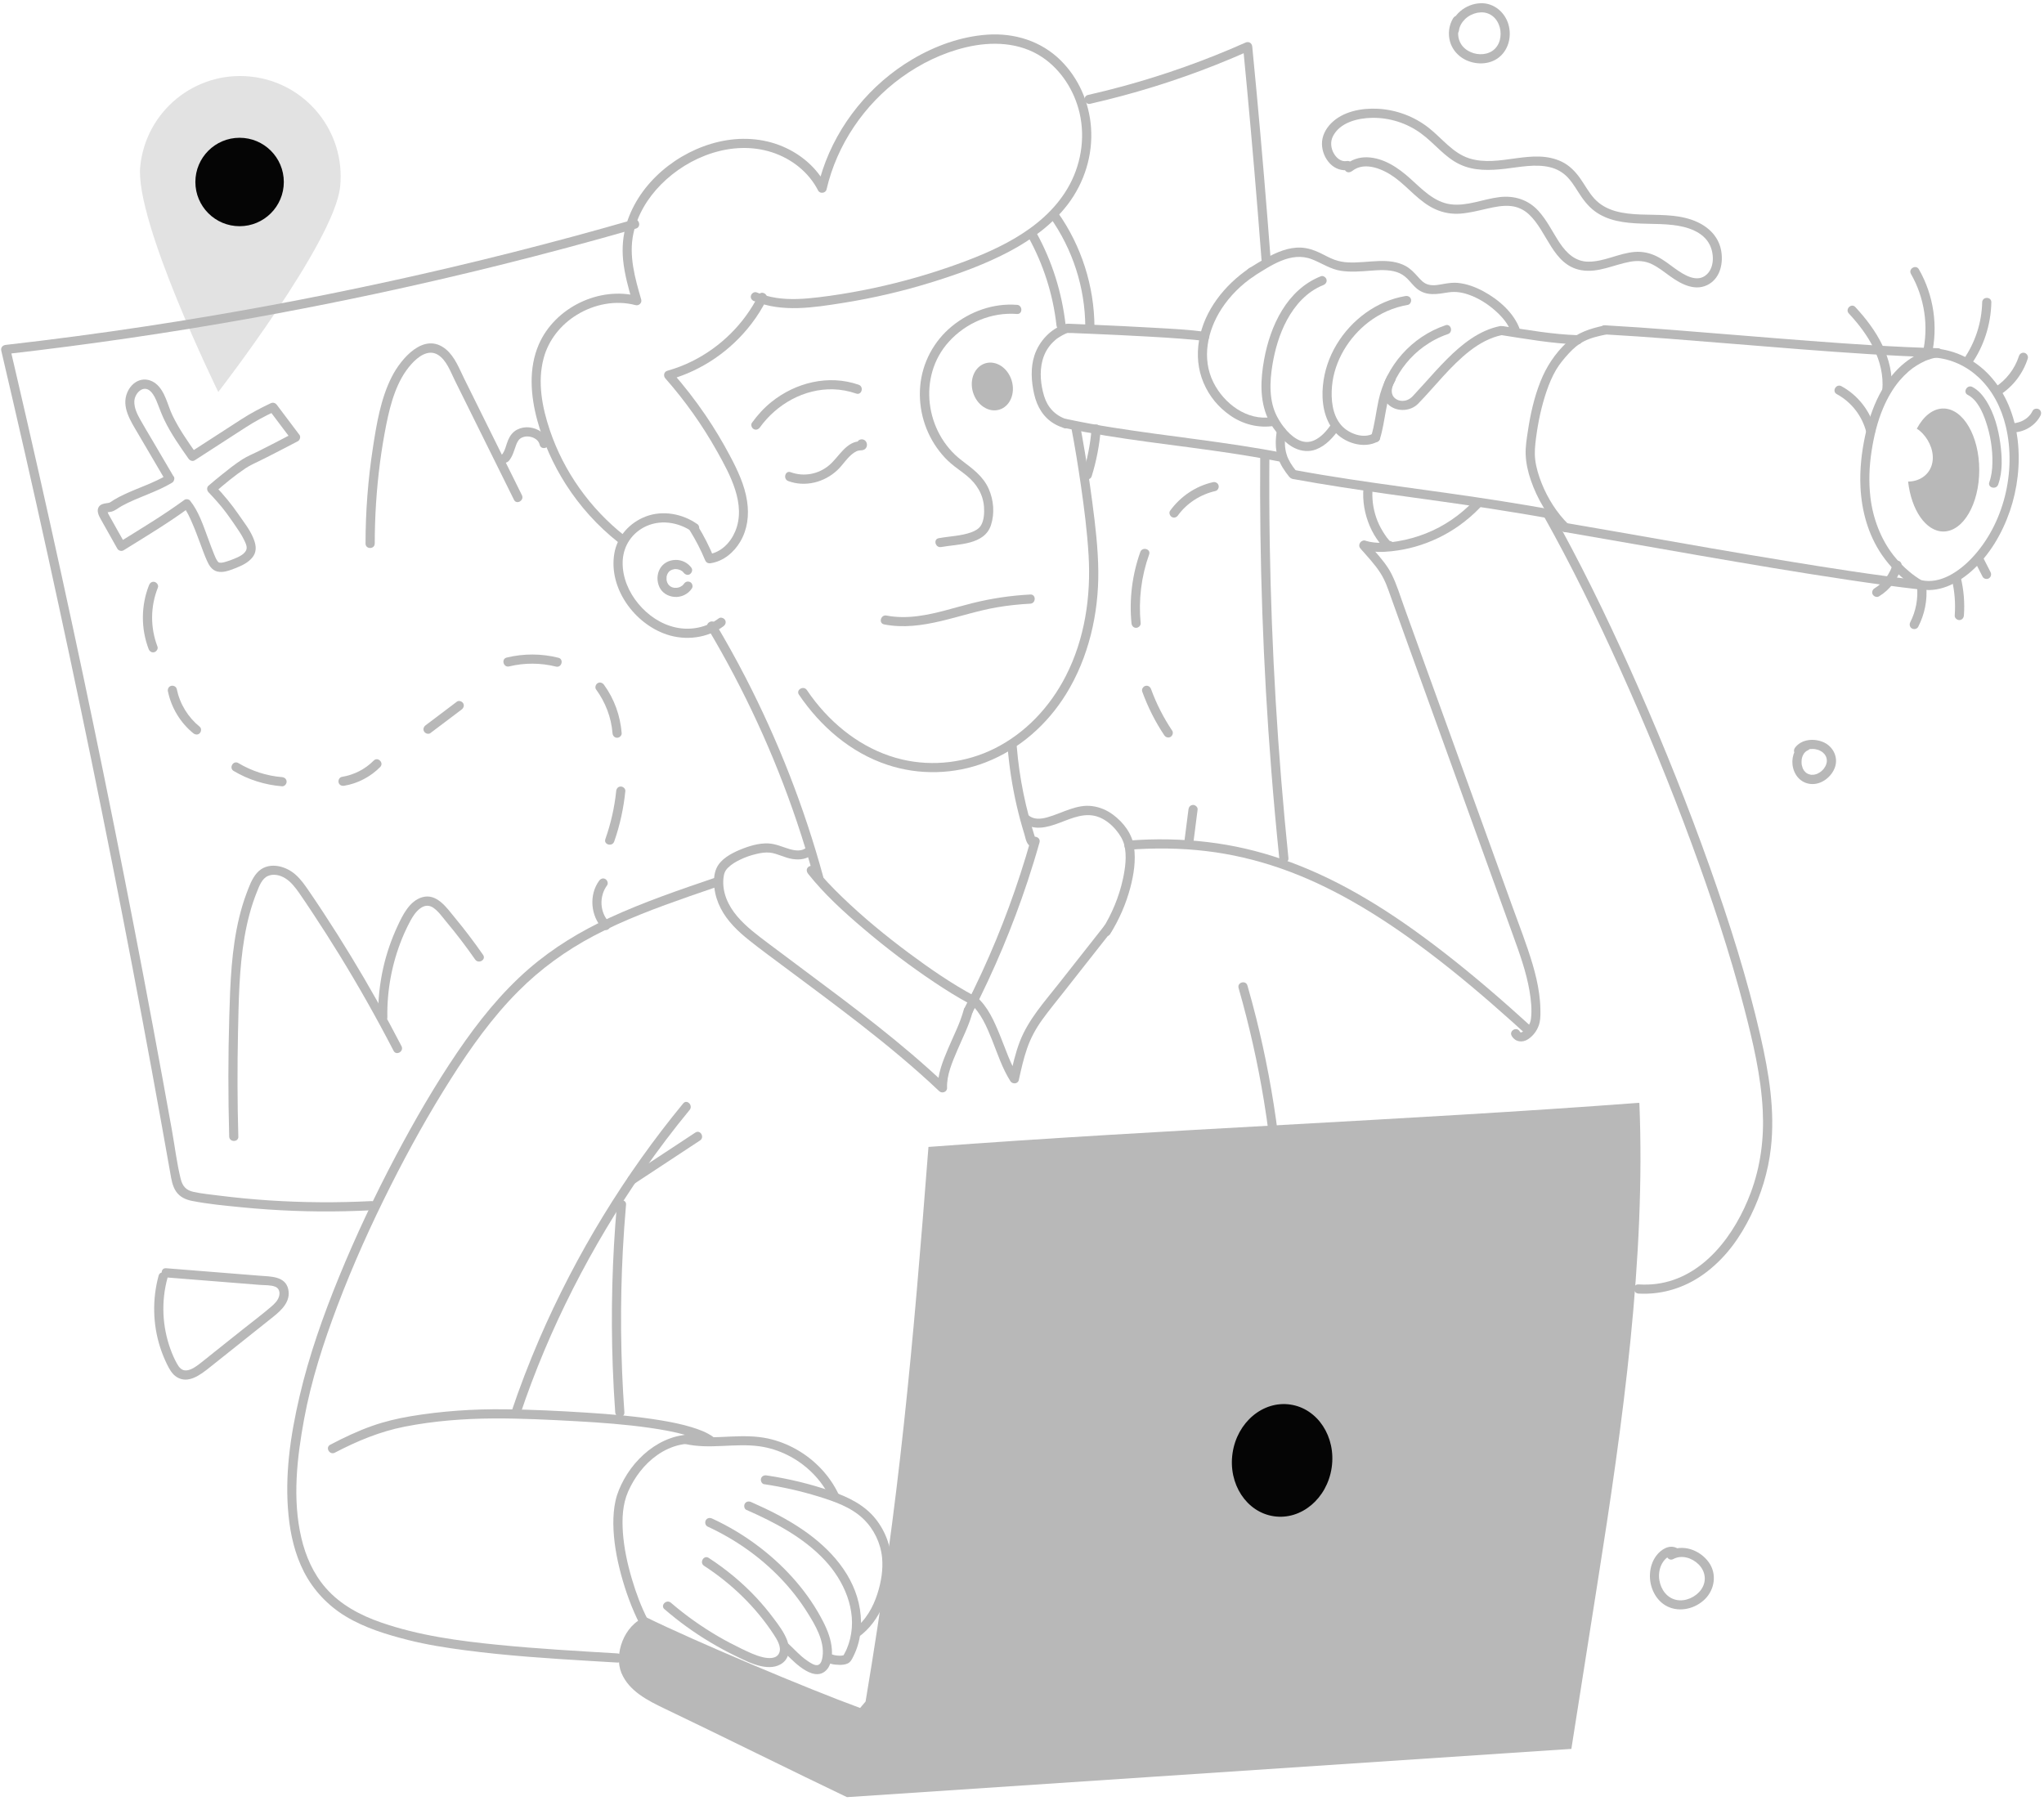 <svg width="446" height="393" viewBox="0 0 446 393" fill="none" xmlns="http://www.w3.org/2000/svg">
<g clip-path="url(#clip0_265_13322)">
<path d="M233.74 93.245C234.56 97.465 235.24 101.725 235.86 105.985C236.59 111.025 237.23 116.095 237.53 121.175C238.07 130.165 236.7 139.415 232.57 147.495C229.12 154.255 223.78 159.975 216.96 163.365C210.78 166.435 203.59 167.315 196.88 165.745C189.29 163.965 182.79 159.265 177.96 153.185C177.29 152.345 176.66 151.475 176.06 150.585C175.34 149.525 173.61 150.525 174.33 151.595C179.04 158.525 185.58 164.225 193.61 166.895C200.57 169.215 208.27 169.015 215.11 166.345C222.44 163.485 228.5 158.115 232.62 151.455C237.53 143.525 239.74 133.925 239.65 124.655C239.6 119.675 239.01 114.685 238.36 109.745C237.71 104.805 236.98 99.965 236.1 95.105C235.96 94.305 235.81 93.505 235.65 92.705C235.4 91.445 233.48 91.975 233.72 93.235L233.74 93.245Z" fill="#B8B8B8"/>
<path d="M224.9 183.305C222.1 193.195 218.55 202.865 214.25 212.195C213.04 214.815 211.78 217.405 210.46 219.975C209.87 221.115 211.6 222.135 212.19 220.985C216.93 211.755 220.96 202.165 224.22 192.325C225.15 189.515 226.02 186.685 226.82 183.835C227.17 182.595 225.24 182.065 224.89 183.305H224.9Z" fill="#B8B8B8"/>
<path d="M176.31 190.655C179.86 195.135 184.15 199.035 188.5 202.725C193.39 206.875 198.52 210.775 203.86 214.345C206.37 216.025 208.93 217.625 211.59 219.055C212.72 219.665 213.73 217.935 212.6 217.325C207.6 214.635 202.89 211.375 198.34 207.995C193.26 204.215 188.35 200.185 183.79 195.785C181.65 193.725 179.58 191.565 177.73 189.235C177.39 188.815 176.67 188.885 176.32 189.235C175.9 189.655 175.98 190.225 176.32 190.645L176.31 190.655Z" fill="#B8B8B8"/>
<path d="M222.94 179.295C225.39 181.425 228.45 180.595 231.2 179.555C233.95 178.515 236.9 177.145 239.88 178.355C241.3 178.935 242.52 179.945 243.5 181.105C244.35 182.115 245.03 183.245 245.32 184.405C245.91 186.755 245.53 189.455 245.02 191.825C244.17 195.715 242.62 199.435 240.51 202.805C239.83 203.895 241.55 204.905 242.24 203.815C244.2 200.675 245.71 197.225 246.65 193.645C247.39 190.825 247.86 187.795 247.45 184.875C247.04 181.955 245.17 179.515 242.91 177.815C241.55 176.795 239.97 176.115 238.28 175.905C236.59 175.695 235.06 176.055 233.53 176.565C231.84 177.125 230.21 177.895 228.49 178.365C227.08 178.755 225.54 178.905 224.36 177.875C223.39 177.035 221.97 178.445 222.95 179.285L222.94 179.295Z" fill="#B8B8B8"/>
<path d="M315.39 70.985C308.02 73.485 302.43 79.805 300.79 87.405C300.23 90.015 299.96 92.695 299.17 95.255C298.79 96.485 300.72 97.015 301.1 95.785C302.33 91.795 302.32 87.485 304.1 83.645C305.55 80.495 307.82 77.705 310.63 75.665C312.25 74.495 314.03 73.545 315.93 72.905C317.14 72.495 316.62 70.565 315.4 70.975L315.39 70.985Z" fill="#B8B8B8"/>
<path d="M299.62 94.615C297.45 95.815 294.29 94.595 292.74 92.885C290.68 90.595 290.38 87.135 290.65 84.205C291.16 78.745 294.29 73.625 298.6 70.305C301.11 68.375 304.05 67.065 307.18 66.535C307.71 66.445 308.01 65.785 307.88 65.305C307.72 64.745 307.18 64.515 306.65 64.605C300.4 65.665 294.89 69.775 291.65 75.175C290.01 77.895 288.97 80.955 288.66 84.125C288.32 87.575 288.86 91.345 291.13 94.085C293.25 96.645 297.6 98.035 300.62 96.355C301.75 95.735 300.74 94.005 299.61 94.625L299.62 94.615Z" fill="#B8B8B8"/>
<path d="M290.51 92.555C289.52 93.955 288.3 95.435 286.68 96.125C285.66 96.565 284.63 96.535 283.67 96.145C281.56 95.285 279.75 92.975 278.69 90.975C276.86 87.555 277.03 83.355 277.64 79.635C278.2 76.235 279.18 72.865 280.82 69.825C282.59 66.545 285.2 63.615 288.74 62.215C289.24 62.015 289.59 61.545 289.44 60.985C289.31 60.505 288.71 60.085 288.21 60.285C280.82 63.215 277.17 71.075 275.83 78.465C275.06 82.705 274.82 87.255 276.63 91.275C277.29 92.745 278.29 94.085 279.36 95.285C280.25 96.285 281.31 97.225 282.53 97.795C283.99 98.485 285.62 98.655 287.15 98.075C289.34 97.245 290.93 95.425 292.25 93.555C292.99 92.505 291.26 91.505 290.52 92.545L290.51 92.555Z" fill="#B8B8B8"/>
<path d="M277.49 91.015C272.1 91.885 267.08 88.075 264.77 83.455C262.15 78.225 263.47 72.115 266.54 67.385C268.38 64.555 270.84 62.125 273.64 60.245C274.7 59.535 273.7 57.795 272.63 58.515C267.24 62.145 262.73 67.765 261.63 74.305C261.1 77.455 261.37 80.615 262.63 83.565C263.89 86.515 265.85 88.845 268.35 90.605C271.17 92.595 274.6 93.485 278.01 92.935C278.54 92.845 278.84 92.185 278.71 91.705C278.55 91.135 278.02 90.925 277.48 91.005L277.49 91.015Z" fill="#B8B8B8"/>
<path d="M302.67 82.135C301.52 84.145 301.13 86.845 303.14 88.465C304.96 89.935 307.83 89.755 309.46 88.075C313.19 84.235 316.45 79.895 320.69 76.585C322.8 74.945 325.16 73.645 327.8 73.095C329.06 72.835 328.53 70.905 327.27 71.165C322.72 72.105 318.97 75.125 315.76 78.335C314.02 80.075 312.38 81.915 310.74 83.745C309.92 84.655 309.1 85.555 308.27 86.445C307.57 87.185 306.67 87.585 305.64 87.455C304.93 87.365 304.21 86.945 303.88 86.265C303.39 85.235 303.88 84.055 304.4 83.145C305.04 82.025 303.31 81.015 302.67 82.135Z" fill="#B8B8B8"/>
<path d="M273.46 60.335C277.24 58.015 281.64 54.785 286.27 56.585C288.41 57.415 290.28 58.745 292.59 59.095C294.71 59.415 296.84 59.235 298.97 59.075C300.89 58.935 302.92 58.775 304.78 59.375C305.66 59.665 306.43 60.165 307.08 60.815C307.81 61.545 308.42 62.395 309.23 63.045C311.27 64.665 313.64 64.185 316.01 63.805C317.7 63.535 319.29 63.845 320.88 64.455C322.86 65.215 324.72 66.415 326.3 67.825C327.73 69.105 329.09 70.645 329.73 72.485C330.15 73.695 332.09 73.175 331.66 71.955C330.37 68.265 327.02 65.375 323.67 63.565C321.94 62.635 320.08 61.935 318.12 61.735C317.15 61.635 316.22 61.765 315.26 61.915C314.13 62.105 312.91 62.405 311.77 62.135C310.63 61.865 309.97 61.045 309.25 60.245C308.53 59.445 307.76 58.645 306.79 58.095C304.98 57.075 302.86 56.895 300.83 56.965C298.63 57.035 296.43 57.365 294.22 57.265C293.17 57.215 292.15 57.035 291.16 56.675C290.03 56.265 288.99 55.635 287.91 55.135C286.62 54.535 285.31 54.105 283.88 54.035C282.54 53.975 281.17 54.225 279.91 54.655C277.23 55.555 274.84 57.145 272.44 58.615C271.34 59.285 272.35 61.015 273.45 60.345L273.46 60.335Z" fill="#B8B8B8"/>
<path d="M263.14 72.455C259.39 71.905 255.56 71.745 251.78 71.525C247.25 71.265 242.73 71.045 238.2 70.855C236.76 70.795 235.32 70.735 233.88 70.675C233.38 70.655 232.88 70.585 232.39 70.735C229.25 71.745 226.74 74.445 225.72 77.545C224.83 80.245 225.03 83.255 225.65 85.995C226.27 88.735 227.66 91.095 230.07 92.495C230.73 92.875 231.44 93.175 232.16 93.415C233.38 93.825 233.91 91.895 232.69 91.485C230.24 90.665 228.58 88.905 227.83 86.445C227.08 83.985 226.8 81.175 227.46 78.675C227.94 76.855 228.89 75.365 230.29 74.175C230.58 73.925 230.65 73.875 231.03 73.625C231.29 73.455 231.56 73.295 231.84 73.145C232.06 73.025 232.3 72.915 232.53 72.805C232.76 72.695 232.32 72.875 232.61 72.775C232.69 72.745 232.78 72.705 232.86 72.685C232.9 72.675 233.06 72.645 233.09 72.605C233.12 72.565 232.72 72.595 232.92 72.635C233.17 72.695 233.48 72.655 233.73 72.665C235.05 72.715 236.37 72.775 237.69 72.825C241.96 73.005 246.23 73.205 250.49 73.445C252.87 73.575 255.26 73.725 257.64 73.905C258.61 73.975 259.58 74.055 260.54 74.145C260.95 74.185 261.36 74.225 261.77 74.275C261.95 74.295 262.13 74.315 262.31 74.335C262.37 74.335 262.62 74.375 262.32 74.335C262.41 74.345 262.49 74.355 262.58 74.375C263.11 74.455 263.65 74.245 263.81 73.675C263.94 73.205 263.65 72.525 263.11 72.445L263.14 72.455Z" fill="#B8B8B8"/>
<path d="M232.27 93.385C244.19 95.936 256.34 97.046 268.37 98.865C272.1 99.425 275.82 100.056 279.52 100.776C280.78 101.016 281.32 99.096 280.05 98.846C267.73 96.445 255.23 95.275 242.84 93.305C239.48 92.775 236.13 92.165 232.8 91.456C231.54 91.186 231.01 93.115 232.27 93.385Z" fill="#B8B8B8"/>
<path d="M278.63 93.875C278.29 95.835 278.22 97.865 278.83 99.775C279.34 101.365 280.25 102.735 281.29 104.025C281.63 104.445 282.35 104.375 282.7 104.025C283.12 103.605 283.04 103.035 282.7 102.615C281.93 101.655 281.13 100.435 280.76 99.245C280.26 97.675 280.28 96.035 280.56 94.405C280.65 93.875 280.42 93.325 279.86 93.175C279.38 93.045 278.72 93.335 278.63 93.875Z" fill="#B8B8B8"/>
<path d="M282.1 104.525C289.16 105.815 296.25 106.875 303.35 107.875C310.67 108.905 318 109.885 325.3 111.005C329.75 111.695 334.2 112.425 338.63 113.235C339.89 113.465 340.43 111.535 339.16 111.305C331.51 109.915 323.83 108.735 316.13 107.645C308.98 106.635 301.81 105.685 294.67 104.605C290.64 103.995 286.63 103.335 282.62 102.595C281.36 102.365 280.82 104.295 282.09 104.525H282.1Z" fill="#B8B8B8"/>
<path d="M350.05 71.035C347 71.685 344.14 72.585 341.83 74.765C339.3 77.155 337.42 80.005 336.14 83.225C334.75 86.715 333.92 90.435 333.37 94.145C333.12 95.795 332.84 97.495 332.9 99.165C332.97 101.075 333.4 102.975 334.02 104.775C335.42 108.855 337.74 112.805 340.83 115.835C341.75 116.735 343.17 115.325 342.24 114.425C339.69 111.925 337.7 108.745 336.38 105.435C335.73 103.795 335.19 102.055 334.98 100.295C334.79 98.715 334.96 97.155 335.16 95.585C335.61 92.105 336.35 88.615 337.49 85.295C338.03 83.725 338.67 82.195 339.5 80.765C340.29 79.415 341.3 78.215 342.36 77.065C343.34 76.005 344.4 75.085 345.7 74.435C347.22 73.675 348.92 73.315 350.57 72.965C351.83 72.695 351.3 70.765 350.04 71.035H350.05Z" fill="#B8B8B8"/>
<path d="M341.44 116.105C351.25 117.775 361.04 119.535 370.85 121.225C381.61 123.085 392.38 124.915 403.18 126.525C408.4 127.305 413.63 128.035 418.88 128.635C419.42 128.695 419.88 128.135 419.88 127.635C419.88 127.045 419.42 126.695 418.88 126.635C409.09 125.525 399.34 123.975 389.62 122.385C378.87 120.625 368.14 118.745 357.41 116.855C352.27 115.955 347.12 115.045 341.98 114.175C341.45 114.085 340.9 114.315 340.75 114.875C340.62 115.355 340.91 116.015 341.45 116.105H341.44Z" fill="#B8B8B8"/>
<path d="M350.2 72.975C359.5 73.495 368.78 74.275 378.05 75.025C387.97 75.835 397.88 76.655 407.82 77.275C412.83 77.585 417.85 77.845 422.87 77.975V75.975C421.25 76.065 419.62 76.725 418.2 77.465C414.61 79.355 411.89 82.615 410.05 86.185C408.6 89.005 407.62 92.055 406.96 95.145C406.19 98.755 405.78 102.475 405.95 106.165C406.18 111.445 407.63 116.705 410.63 121.085C412.49 123.805 414.87 126.155 417.62 127.965C417.81 128.085 418 128.215 418.19 128.335C419.29 129.015 420.29 127.285 419.2 126.605C418.79 126.345 418.38 126.085 417.99 125.805C417.75 125.635 417.51 125.455 417.28 125.285C417.28 125.285 417.37 125.355 417.22 125.235C417.16 125.185 417.1 125.145 417.04 125.095C416.9 124.985 416.76 124.865 416.61 124.745C415.33 123.675 414.17 122.475 413.14 121.165C410.38 117.645 408.64 113.035 408.12 108.485C407.74 105.165 407.86 101.795 408.37 98.495C408.88 95.195 409.64 92.005 410.93 88.985C411.84 86.855 413.03 84.765 414.5 83.035C415.11 82.325 415.77 81.655 416.48 81.035C417.08 80.525 417.52 80.185 418.27 79.725C418.84 79.375 419.42 79.065 420.03 78.785C420.09 78.755 420.15 78.735 420.21 78.705C420.22 78.705 420.05 78.765 420.24 78.695C420.36 78.645 420.49 78.595 420.61 78.555C420.84 78.465 421.08 78.385 421.32 78.315C421.68 78.205 422.04 78.115 422.41 78.045C422.53 78.025 422.66 78.015 422.78 77.985C422.71 78.005 422.52 78.015 422.77 77.985C422.8 77.985 422.82 77.985 422.85 77.985C424.13 77.915 424.15 76.015 422.85 75.985C413.55 75.745 404.26 75.095 394.98 74.395C385.06 73.645 375.14 72.785 365.22 72.015C360.21 71.625 355.2 71.265 350.19 70.985C348.9 70.915 348.91 72.915 350.19 72.985L350.2 72.975Z" fill="#B8B8B8"/>
<path d="M418.69 128.525C422.89 129.475 426.98 127.425 430.08 124.715C434.06 121.245 436.86 116.455 438.56 111.505C441.84 101.925 441.28 89.645 434.1 81.895C430.98 78.525 426.73 76.395 422.15 76.035C420.87 75.935 420.87 77.935 422.15 78.035C425.7 78.305 429.09 79.885 431.7 82.315C434.77 85.175 436.71 89.005 437.67 93.055C440.02 102.915 437.22 114.485 430.17 121.865C427.4 124.765 423.31 127.535 419.22 126.605C417.97 126.325 417.43 128.245 418.69 128.535V128.525Z" fill="#B8B8B8"/>
<path d="M429.37 86.175C431.42 87.235 432.6 89.855 433.34 92.065C434.31 94.945 434.81 98.025 434.74 101.075C434.71 102.485 434.55 103.875 434.07 105.215C433.63 106.425 435.56 106.945 436 105.745C437.02 102.905 436.86 99.655 436.46 96.715C436.03 93.555 435.15 90.275 433.45 87.545C432.68 86.305 431.68 85.125 430.37 84.445C429.23 83.855 428.22 85.575 429.36 86.175H429.37Z" fill="#B8B8B8"/>
<path d="M344.23 73.145C338.79 72.965 333.42 72.015 328.05 71.185C327.52 71.105 326.97 71.325 326.82 71.885C326.69 72.355 326.98 73.035 327.52 73.115C333.06 73.975 338.61 74.965 344.23 75.155C345.52 75.195 345.52 73.195 344.23 73.155V73.145Z" fill="#B8B8B8"/>
<path d="M336.77 112.486C342.85 123.316 348.31 134.496 353.42 145.816C359.08 158.346 364.31 171.066 369.06 183.966C373.42 195.816 377.43 207.826 380.6 220.056C382.49 227.346 384.25 234.766 384.63 242.306C384.94 248.446 384.17 254.495 382.02 260.255C378.64 269.335 371.76 278.805 361.47 280.165C360.16 280.335 358.84 280.365 357.52 280.285C356.2 280.205 356.24 282.215 357.52 282.285C362.99 282.595 368.21 280.826 372.52 277.466C376.83 274.106 379.72 269.935 382 265.315C384.28 260.695 385.83 255.656 386.41 250.486C387.33 242.336 385.97 234.106 384.15 226.166C381.28 213.616 377.37 201.316 373.07 189.186C368.4 176.036 363.21 163.066 357.6 150.296C352.38 138.406 346.79 126.656 340.58 115.246C339.89 113.976 339.19 112.716 338.49 111.456C337.86 110.336 336.13 111.336 336.76 112.466L336.77 112.486Z" fill="#B8B8B8"/>
<path d="M296.83 119.685C298.38 121.455 300.02 123.165 301.23 125.085C302.3 126.775 302.83 128.425 303.51 130.335C306.36 138.325 309.27 146.305 312.15 154.285C315.03 162.265 318.15 170.895 321.15 179.205C324.15 187.515 327.15 195.815 330.15 204.125C331.58 208.075 333.02 212.045 333.73 216.195C334.07 218.185 334.31 220.355 334.05 222.365C333.91 223.465 333.13 224.785 332.08 225.235C332 225.275 331.78 225.295 331.87 225.305C331.73 225.285 331.72 225.265 331.59 225.055C330.93 223.945 329.2 224.955 329.86 226.065C330.65 227.395 332.17 227.595 333.43 226.775C334.69 225.955 335.62 224.575 335.94 223.145C336.16 222.175 336.13 221.125 336.11 220.135C336.09 219.035 335.99 217.935 335.84 216.845C335.55 214.685 335.04 212.575 334.43 210.485C333.14 206.125 331.47 201.875 329.92 197.595C328.37 193.315 326.78 188.895 325.21 184.545C322.07 175.845 318.92 167.145 315.78 158.455C312.64 149.765 309.48 141.075 306.36 132.375C305.5 129.985 304.76 127.505 303.62 125.235C302.67 123.365 301.27 121.755 299.91 120.185C299.36 119.545 298.81 118.915 298.26 118.285C297.41 117.315 296 118.735 296.85 119.695L296.83 119.685Z" fill="#B8B8B8"/>
<path d="M334.02 223.935C327.91 218.375 321.66 212.965 315.13 207.895C309.65 203.645 303.99 199.615 298.02 196.085C292.81 192.995 287.36 190.295 281.68 188.185C276.47 186.245 271.07 184.835 265.58 184.035C259.93 183.215 254.22 182.985 248.52 183.285C247.78 183.325 247.05 183.365 246.32 183.425C245.04 183.515 245.03 185.515 246.32 185.425C251.94 185.015 257.59 185.055 263.19 185.725C268.62 186.365 273.98 187.625 279.16 189.405C284.68 191.305 289.97 193.795 295.04 196.675C300.88 199.985 306.44 203.795 311.8 207.845C318.15 212.645 324.22 217.815 330.14 223.125C330.97 223.865 331.79 224.615 332.61 225.365C333.56 226.225 334.98 224.815 334.02 223.955V223.935Z" fill="#B8B8B8"/>
<path d="M357.52 240.665C306.35 244.505 253.77 246.445 202.59 250.285C199.19 294.185 196.3 326.985 188.87 371.305L187.68 372.715C176.26 368.545 151.62 358.155 140.87 352.865C136.14 354.545 133.94 361.045 135.58 365.035C137.22 369.025 141.29 371.075 145.16 372.925C155.94 378.065 174.02 387.035 184.8 392.175L342.87 381.645L348.6 345.275C354.15 310.255 359.11 274.555 357.71 240.695" fill="#B8B8B8"/>
<path d="M218.047 89.394C220.38 88.695 221.592 85.864 220.755 83.07C219.917 80.277 217.347 78.58 215.014 79.279C212.681 79.979 211.469 82.81 212.306 85.603C213.144 88.397 215.714 90.094 218.047 89.394Z" fill="#B8B8B8"/>
<path d="M221.9 66.525C216.77 66.125 211.67 67.955 207.72 71.185C203.77 74.415 201.24 79.135 200.79 84.245C200.34 89.355 201.87 94.455 204.95 98.435C205.7 99.415 206.54 100.315 207.48 101.125C208.6 102.085 209.85 102.905 210.99 103.845C213.09 105.575 214.52 107.865 214.71 110.625C214.8 111.895 214.73 113.475 214.08 114.605C213.62 115.395 212.76 115.865 211.92 116.165C209.65 116.975 207.19 117.015 204.83 117.445C203.57 117.675 204.1 119.605 205.36 119.375C209.04 118.705 214.81 118.965 216.23 114.585C217.07 112.005 216.82 109.125 215.73 106.665C214.5 103.885 212.16 102.245 209.82 100.455C201.88 94.375 200.19 82.145 207.03 74.585C210.77 70.445 216.31 68.085 221.9 68.515C223.18 68.615 223.18 66.615 221.9 66.515V66.525Z" fill="#B8B8B8"/>
<path d="M165.81 93.265C169.48 88.185 175.46 84.785 181.81 84.955C183.52 85.005 185.2 85.325 186.82 85.885C188.04 86.305 188.56 84.375 187.35 83.955C180.8 81.685 173.6 83.465 168.29 87.745C166.68 89.045 165.29 90.575 164.08 92.255C163.76 92.695 164 93.365 164.44 93.625C164.94 93.925 165.49 93.705 165.81 93.265Z" fill="#B8B8B8"/>
<path d="M171.99 104.975C175.69 106.345 179.86 105.265 182.7 102.605C183.99 101.395 184.93 99.695 186.44 98.725C186.73 98.545 187.03 98.385 187.37 98.325C187.8 98.245 188.22 98.325 188.61 98.085C189.6 97.475 189.2 95.835 187.99 95.875C187.67 95.885 187.27 96.055 187.13 96.375L187.1 96.455C186.88 96.945 186.96 97.525 187.46 97.825C187.89 98.075 188.61 97.965 188.83 97.465L188.86 97.385L188 97.885H188.07C187.9 97.835 187.73 97.795 187.57 97.745L187.65 97.795L187.29 97.435L187.34 97.525L187.2 97.025V97.125C187.29 96.885 187.39 96.655 187.49 96.415C187.8 96.315 187.84 96.275 187.58 96.305H187.42C187.2 96.335 186.98 96.365 186.77 96.415C186.43 96.495 186.1 96.635 185.79 96.795C185.14 97.135 184.56 97.635 184.05 98.145C182.97 99.235 182.1 100.515 180.93 101.515C178.6 103.495 175.39 104.095 172.53 103.045C171.32 102.595 170.8 104.535 172 104.975H171.99Z" fill="#B8B8B8"/>
<path d="M164.58 65.705C170.65 68.235 177.58 67.105 183.86 66.115C190.57 65.055 197.2 63.505 203.68 61.475C209.39 59.695 215.09 57.625 220.38 54.805C225.15 52.255 229.62 48.985 232.94 44.665C236.61 39.875 238.5 33.835 238.06 27.805C237.66 22.345 235.36 17.065 231.46 13.195C227.18 8.955 221.37 7.155 215.41 7.565C209.64 7.965 203.99 10.025 199.04 12.965C189.94 18.355 182.84 27.055 179.49 37.095C179.08 38.315 178.74 39.545 178.45 40.795L180.28 40.555C178.29 36.645 174.8 33.665 170.78 31.965C166.38 30.095 161.5 29.865 156.86 30.935C147.89 33.005 139.48 39.835 136.72 48.785C135.93 51.345 135.7 54.055 135.96 56.715C136.27 59.835 137.12 62.865 137.99 65.865L139.22 64.635C130.76 62.415 121.08 67.105 117.58 75.135C115.3 80.365 115.77 86.315 117.23 91.705C118.57 96.625 120.7 101.355 123.44 105.655C126.51 110.465 130.37 114.755 134.85 118.295C135.27 118.625 135.85 118.705 136.26 118.295C136.61 117.945 136.69 117.215 136.26 116.885C128.78 110.975 123.03 102.935 119.98 93.895C118.29 88.885 117.22 83.325 118.64 78.115C119.71 74.155 122.38 70.845 125.85 68.715C129.65 66.375 134.32 65.435 138.68 66.585C139.41 66.775 140.13 66.095 139.91 65.355C138.56 60.705 137.17 55.845 138.2 50.985C139.07 46.915 141.29 43.245 144.2 40.295C150.3 34.095 159.91 30.465 168.44 33.235C172.72 34.625 176.47 37.555 178.52 41.585C178.91 42.345 180.16 42.165 180.35 41.345C182.61 31.585 188.57 22.805 196.66 16.925C200.89 13.855 205.68 11.525 210.78 10.315C216.4 8.985 222.5 9.195 227.42 12.485C231.55 15.255 234.4 19.765 235.54 24.565C236.88 30.205 235.83 36.285 232.86 41.245C227.36 50.415 216.63 54.985 206.96 58.325C200.84 60.435 194.57 62.115 188.21 63.355C185.02 63.975 181.81 64.495 178.59 64.875C175.54 65.235 172.4 65.475 169.35 64.995C167.89 64.765 166.46 64.375 165.09 63.805C164.59 63.595 163.99 64.025 163.86 64.505C163.7 65.085 164.06 65.525 164.56 65.735L164.58 65.705Z" fill="#B8B8B8"/>
<path d="M229.11 47.405C234.05 54.375 236.77 62.765 236.81 71.305C236.81 72.595 238.82 72.595 238.81 71.305C238.76 62.435 235.96 53.635 230.83 46.395C230.52 45.955 229.96 45.745 229.46 46.035C229.02 46.285 228.79 46.965 229.1 47.405H229.11Z" fill="#B8B8B8"/>
<path d="M224.4 51.775C227.67 57.695 229.77 64.245 230.52 70.975C230.58 71.515 230.94 71.975 231.52 71.975C232.01 71.975 232.58 71.515 232.52 70.975C231.73 63.885 229.58 57.015 226.13 50.765C225.51 49.635 223.78 50.645 224.4 51.775Z" fill="#B8B8B8"/>
<path d="M238.18 93.635C237.91 96.945 237.26 100.215 236.28 103.385C235.9 104.615 237.83 105.145 238.21 103.915C239.25 100.575 239.9 97.125 240.19 93.635C240.23 93.095 239.7 92.635 239.19 92.635C238.61 92.635 238.23 93.095 238.19 93.635H238.18Z" fill="#B8B8B8"/>
<path d="M152.11 114.345C148.91 112.095 144.6 111.295 140.89 112.715C137.38 114.065 134.66 117.055 134.04 120.815C132.77 128.385 138.45 136.115 145.49 138.465C149.57 139.835 154.37 139.285 157.85 136.665C158.28 136.345 158.5 135.805 158.21 135.295C157.96 134.875 157.28 134.605 156.84 134.935C154.18 136.945 150.7 137.635 147.45 136.925C144.2 136.215 141.4 134.285 139.3 131.765C137.2 129.245 135.84 126.075 135.86 122.805C135.88 119.535 137.55 116.695 140.4 115.125C143.83 113.245 147.99 113.865 151.11 116.065C152.16 116.805 153.17 115.075 152.12 114.335L152.11 114.345Z" fill="#B8B8B8"/>
<path d="M165.52 64.405C162.41 70.615 157.3 75.685 151.09 78.795C149.34 79.675 147.5 80.375 145.62 80.905C144.86 81.115 144.69 82.015 145.18 82.575C149.49 87.465 153.27 92.795 156.45 98.475C159.29 103.535 162.89 110.075 160.42 115.965C159.36 118.485 157.3 120.555 154.54 120.975L155.77 121.675C154.77 119.255 153.6 116.925 152.22 114.705C151.54 113.615 149.81 114.615 150.49 115.715C151.78 117.785 152.91 119.955 153.84 122.205C154.07 122.755 154.48 122.995 155.07 122.905C157.86 122.475 160.16 120.545 161.55 118.155C163.11 115.485 163.47 112.425 163.02 109.405C162.5 105.865 160.92 102.565 159.26 99.435C157.6 96.305 155.87 93.435 153.93 90.585C151.69 87.295 149.24 84.145 146.6 81.155L146.16 82.825C153.22 80.825 159.49 76.495 163.95 70.675C165.22 69.025 166.32 67.265 167.25 65.405C167.82 64.255 166.1 63.245 165.52 64.395V64.405Z" fill="#B8B8B8"/>
<path d="M150.89 123.925C150.07 122.795 148.76 122.145 147.36 122.185C145.96 122.225 144.67 122.905 143.99 124.125C143.31 125.345 143.3 126.865 143.89 128.125C144.48 129.385 145.75 130.135 147.12 130.255C148.62 130.395 150.15 129.665 150.97 128.405C151.26 127.965 151.07 127.275 150.61 127.035C150.11 126.775 149.55 126.925 149.24 127.395C149.21 127.435 149.15 127.495 149.14 127.545L149.22 127.435C149.22 127.435 149.17 127.495 149.14 127.525C149.06 127.615 148.98 127.695 148.89 127.775C148.87 127.795 148.72 127.915 148.85 127.805C148.98 127.695 148.83 127.815 148.81 127.835C148.7 127.915 148.58 127.985 148.45 128.045C148.4 128.075 148.33 128.085 148.29 128.125C148.47 127.995 148.43 128.075 148.34 128.105C148.24 128.135 148.13 128.175 148.03 128.205C147.92 128.235 147.79 128.235 147.68 128.275C147.92 128.195 147.82 128.255 147.71 128.275C147.65 128.275 147.59 128.275 147.53 128.275C147.41 128.275 147.29 128.275 147.17 128.275C147.07 128.275 146.95 128.205 147.2 128.275C147.15 128.255 147.08 128.255 147.02 128.245C146.92 128.225 146.83 128.205 146.73 128.175C146.67 128.155 146.62 128.135 146.56 128.115C146.39 128.065 146.78 128.225 146.53 128.095C146.44 128.055 146.36 128.005 146.27 127.955C146.23 127.935 146.16 127.865 146.12 127.855L146.23 127.935C146.23 127.935 146.17 127.885 146.14 127.855C146.05 127.775 145.96 127.685 145.88 127.595C145.86 127.575 145.83 127.515 145.8 127.505C145.89 127.625 145.91 127.645 145.85 127.565C145.83 127.535 145.8 127.495 145.78 127.465C145.72 127.365 145.66 127.255 145.61 127.145C145.51 126.955 145.69 127.365 145.61 127.165C145.6 127.125 145.58 127.085 145.57 127.055C145.53 126.935 145.5 126.825 145.47 126.705C145.46 126.645 145.45 126.585 145.44 126.525C145.42 126.415 145.43 126.445 145.45 126.605C145.45 126.565 145.45 126.525 145.44 126.485C145.42 126.265 145.47 126.035 145.45 125.815C145.47 126.055 145.43 125.945 145.45 125.845C145.46 125.785 145.47 125.725 145.49 125.665C145.52 125.545 145.56 125.435 145.6 125.315C145.67 125.105 145.49 125.525 145.6 125.335C145.63 125.285 145.65 125.225 145.68 125.175C145.73 125.085 145.78 125.005 145.84 124.915L145.87 124.865C145.93 124.785 145.92 124.795 145.82 124.925C145.85 124.925 145.92 124.815 145.94 124.785C145.98 124.745 146.03 124.695 146.07 124.655C146.1 124.625 146.13 124.605 146.16 124.575C146.24 124.505 146.22 124.525 146.1 124.625C146.17 124.625 146.29 124.495 146.35 124.465C146.4 124.435 146.45 124.405 146.51 124.385L146.56 124.355C146.66 124.315 146.63 124.325 146.49 124.385C146.58 124.385 146.69 124.315 146.77 124.285C146.9 124.245 147.05 124.245 147.18 124.195C146.95 124.275 147.04 124.215 147.15 124.195C147.23 124.195 147.31 124.195 147.39 124.185C147.51 124.185 147.63 124.185 147.75 124.205C147.97 124.215 147.51 124.155 147.72 124.205C147.8 124.225 147.88 124.235 147.96 124.255C148.08 124.285 148.19 124.315 148.31 124.355L148.37 124.375C148.47 124.415 148.44 124.405 148.3 124.345C148.35 124.395 148.45 124.415 148.52 124.445C148.63 124.505 148.72 124.565 148.83 124.635C149.01 124.745 148.66 124.485 148.82 124.625C148.88 124.675 148.94 124.725 149 124.785C149.04 124.825 149.08 124.875 149.12 124.915C149.15 124.945 149.17 124.975 149.2 125.005C149.11 124.885 149.09 124.865 149.15 124.945C149.46 125.365 150.03 125.615 150.52 125.305C150.94 125.035 151.21 124.385 150.88 123.935L150.89 123.925Z" fill="#B8B8B8"/>
<path d="M154.42 137.105C158.4 143.785 162.04 150.685 165.29 157.745C168.54 164.805 171.39 171.965 173.86 179.285C175.26 183.445 176.54 187.635 177.7 191.865C178.04 193.105 179.97 192.575 179.63 191.335C177.57 183.795 175.11 176.355 172.27 169.075C169.43 161.795 166.19 154.635 162.6 147.685C160.57 143.755 158.41 139.885 156.15 136.085C155.49 134.985 153.76 135.985 154.42 137.095V137.105Z" fill="#B8B8B8"/>
<path d="M219.85 162.976C220.21 167.296 220.87 171.586 221.84 175.806C222.32 177.896 222.88 179.956 223.51 182.006C223.77 182.836 223.95 184.346 224.91 184.656C225.41 184.816 225.95 184.646 226.23 184.176C226.51 183.706 226.32 183.206 226.01 182.806C225.74 182.456 225.15 182.456 224.8 182.646L224.75 182.676C223.62 183.296 224.63 185.026 225.76 184.406L225.81 184.376L224.6 184.215L224.65 184.276L224.36 183.566V183.656C224.47 183.416 224.57 183.186 224.66 182.946L224.6 182.995L225.57 182.736L225.44 182.706L225.88 182.965C225.88 182.965 225.77 182.486 225.76 182.476C225.7 182.286 225.64 182.096 225.58 181.906C225.45 181.486 225.32 181.076 225.2 180.656C224.95 179.816 224.71 178.975 224.49 178.135C224.05 176.485 223.66 174.826 223.32 173.156C222.63 169.786 222.14 166.376 221.86 162.946C221.75 161.676 219.75 161.666 219.86 162.946L219.85 162.976Z" fill="#B8B8B8"/>
<path d="M192.9 136.255C201.26 137.895 209.35 133.945 217.45 132.545C219.89 132.125 222.34 131.865 224.81 131.735C226.09 131.665 226.1 129.665 224.81 129.735C220.55 129.955 216.32 130.585 212.19 131.615C208.06 132.645 204.32 133.925 200.26 134.445C198 134.735 195.69 134.765 193.44 134.325C192.18 134.075 191.64 136.005 192.91 136.255H192.9Z" fill="#B8B8B8"/>
<path d="M175.99 184.915C175.03 185.845 173.52 185.645 172.34 185.305C170.79 184.855 169.32 184.145 167.68 184.055C165.52 183.945 163.26 184.675 161.29 185.505C159.44 186.295 157.27 187.485 156.37 189.395C155.75 190.705 155.7 192.365 155.88 193.775C156.07 195.345 156.55 196.835 157.27 198.235C158.7 201.025 161.03 203.245 163.45 205.175C166.03 207.235 168.71 209.185 171.36 211.165C176.79 215.215 182.24 219.245 187.59 223.405C193.57 228.065 199.43 232.895 204.94 238.115C205.54 238.685 206.68 238.305 206.65 237.405C206.54 234.585 207.8 231.745 208.88 229.205C210.04 226.475 211.44 223.775 212.21 220.895C212.54 219.655 210.61 219.115 210.28 220.365C209.5 223.285 208.07 226.005 206.9 228.775C205.73 231.545 204.54 234.415 204.65 237.395L206.36 236.685C196.78 227.595 186.15 219.685 175.58 211.805C172.98 209.865 170.38 207.935 167.79 205.975C165.35 204.135 162.85 202.305 160.86 199.965C158.87 197.625 157.56 194.735 157.85 191.705C157.95 190.685 158.16 190.035 158.86 189.345C159.6 188.615 160.51 188.075 161.44 187.625C162.55 187.075 163.73 186.665 164.94 186.375C165.93 186.135 167 185.945 168.02 186.065C169.72 186.275 171.24 187.205 172.93 187.455C174.62 187.705 176.2 187.475 177.42 186.305C178.35 185.405 176.93 183.995 176.01 184.895L175.99 184.915Z" fill="#B8B8B8"/>
<path d="M211.61 218.905C214.01 220.935 215.3 224.045 216.45 226.895C217.67 229.935 218.7 233.155 220.47 235.935C220.91 236.625 222.1 236.575 222.3 235.695C222.81 233.375 223.33 231.035 224.11 228.785C224.89 226.535 226.01 224.465 227.41 222.525C228.88 220.485 230.48 218.545 232.03 216.575C233.58 214.605 235.27 212.455 236.89 210.395C238.74 208.045 240.6 205.685 242.45 203.335C242.78 202.915 242.86 202.335 242.45 201.925C242.1 201.575 241.37 201.495 241.04 201.925C237.69 206.175 234.35 210.425 231 214.675C227.89 218.625 224.42 222.455 222.56 227.195C221.56 229.765 220.96 232.475 220.36 235.165L222.19 234.925C220.42 232.135 219.42 228.905 218.17 225.865C216.92 222.825 215.55 219.635 213.02 217.485C212.04 216.655 210.62 218.065 211.61 218.895V218.905Z" fill="#B8B8B8"/>
<path d="M424.04 89.145C421.74 89.145 419.67 90.856 418.24 93.566C418.46 93.686 418.67 93.816 418.87 93.986C420.66 95.486 421.91 97.986 421.72 100.346C421.49 103.266 419.11 105.086 416.35 105.086C417.04 111.286 420.22 115.986 424.04 115.986C428.37 115.986 431.87 109.976 431.87 102.566C431.87 95.156 428.36 89.145 424.04 89.145Z" fill="#B8B8B8"/>
<path d="M412.72 85.145C413.32 78.155 409.41 71.915 404.83 67.005C403.95 66.065 402.54 67.475 403.42 68.415C407.66 72.965 411.28 78.665 410.72 85.145C410.61 86.425 412.61 86.415 412.72 85.145Z" fill="#B8B8B8"/>
<path d="M421.46 77.595C422.94 71.235 421.95 64.435 418.7 58.765C418.06 57.645 416.33 58.655 416.97 59.775C419.95 64.975 420.89 71.225 419.53 77.065C419.24 78.315 421.17 78.855 421.46 77.595Z" fill="#B8B8B8"/>
<path d="M430.14 79.495C432.9 75.535 434.41 70.795 434.51 65.975C434.54 64.685 432.54 64.685 432.51 65.975C432.41 70.465 430.97 74.805 428.41 78.485C427.67 79.545 429.41 80.545 430.14 79.495Z" fill="#B8B8B8"/>
<path d="M436.3 86.235C439.22 84.375 441.41 81.535 442.46 78.235C442.62 77.725 442.27 77.145 441.76 77.005C441.22 76.855 440.69 77.185 440.53 77.705C439.65 80.475 437.75 82.945 435.29 84.515C434.83 84.805 434.65 85.405 434.93 85.885C435.2 86.335 435.84 86.535 436.3 86.245V86.235Z" fill="#B8B8B8"/>
<path d="M439.09 94.365C441.61 94.385 444.08 92.925 445.24 90.675C445.48 90.215 445.38 89.565 444.88 89.305C444.42 89.065 443.77 89.165 443.51 89.665C443.39 89.895 443.26 90.125 443.11 90.335C443.09 90.355 442.96 90.535 443.05 90.425C443.14 90.315 442.98 90.505 442.98 90.505C442.9 90.605 442.81 90.705 442.72 90.795C442.55 90.975 442.37 91.145 442.17 91.295C442.09 91.365 442.05 91.385 442.16 91.305C442.11 91.345 442.05 91.385 442 91.415C441.89 91.485 441.78 91.565 441.67 91.625C441.46 91.755 441.24 91.865 441.01 91.965C440.78 92.065 441.13 91.925 441 91.965C440.94 91.985 440.88 92.015 440.82 92.035C440.7 92.075 440.57 92.115 440.45 92.155C440.33 92.195 440.2 92.225 440.07 92.245C439.96 92.265 439.8 92.335 439.69 92.315C439.75 92.315 439.85 92.295 439.72 92.315C439.65 92.315 439.59 92.325 439.53 92.335C439.39 92.335 439.24 92.345 439.1 92.345C438.58 92.345 438.08 92.805 438.1 93.345C438.12 93.885 438.54 94.345 439.1 94.345L439.09 94.365Z" fill="#B8B8B8"/>
<path d="M409.14 93.715C408.12 89.725 405.41 86.235 401.79 84.275C400.66 83.665 399.65 85.385 400.78 86.005C403.97 87.735 406.31 90.745 407.21 94.255C407.53 95.505 409.46 94.975 409.14 93.725V93.715Z" fill="#B8B8B8"/>
<path d="M297.54 119.955C299.51 120.535 301.58 120.515 303.6 120.295C305.36 120.105 307.1 119.785 308.8 119.295C312.21 118.325 315.47 116.775 318.35 114.725C320.01 113.545 321.56 112.215 322.96 110.745C323.85 109.815 322.43 108.395 321.55 109.335C318.64 112.405 315.07 114.845 311.13 116.405C309.16 117.185 307.11 117.755 305.03 118.105C302.75 118.485 300.31 118.695 298.07 118.035C296.83 117.675 296.3 119.605 297.54 119.965V119.955Z" fill="#B8B8B8"/>
<path d="M297.51 106.465C297.26 109.325 297.77 112.205 298.9 114.845C299.46 116.135 300.17 117.345 301.03 118.455C301.42 118.965 301.88 119.675 302.45 120.005C303.18 120.435 304.19 119.905 304.13 119.025C304.1 118.705 303.96 118.305 303.63 118.165L303.57 118.135C303.07 117.925 302.5 117.985 302.2 118.495C301.95 118.915 302.06 119.645 302.56 119.865L302.62 119.895L302.12 119.035V119.115C302.22 118.875 302.32 118.645 302.42 118.405L302.37 118.465L303.34 118.205L303.22 118.185L303.66 118.445C302.88 117.785 302.25 116.825 301.72 115.955C301.14 115.015 300.66 114.015 300.3 112.965C299.58 110.865 299.31 108.685 299.51 106.475C299.56 105.935 299.02 105.475 298.51 105.475C297.93 105.475 297.56 105.935 297.51 106.475V106.465Z" fill="#B8B8B8"/>
<path d="M154.41 313.515C146.86 311.465 139.7 316.415 136.15 322.845C135.34 324.315 134.66 325.885 134.3 327.525C133.94 329.165 133.82 330.855 133.83 332.525C133.87 336.235 134.54 339.955 135.5 343.535C136.46 347.115 137.82 350.945 139.58 354.385C140.17 355.535 141.89 354.525 141.31 353.375C139.88 350.575 138.78 347.615 137.89 344.605C136.9 341.265 136.15 337.825 135.91 334.345C135.71 331.355 135.84 328.265 137.06 325.485C138.43 322.375 140.59 319.505 143.38 317.545C146.46 315.375 150.18 314.425 153.87 315.425C155.11 315.765 155.64 313.835 154.4 313.495L154.41 313.515Z" fill="#B8B8B8"/>
<path d="M155.6 313.555C154.21 312.545 152.52 311.935 150.89 311.435C148.75 310.785 146.56 310.345 144.36 309.975C138.89 309.065 133.35 308.605 127.82 308.255C121.96 307.885 116.09 307.595 110.22 307.535C103.31 307.455 96.4 307.915 89.58 309.055C86.73 309.535 83.92 310.205 81.2 311.165C78.04 312.275 75.01 313.725 72.05 315.275C70.91 315.875 71.92 317.595 73.06 317.005C77.92 314.465 82.91 312.385 88.3 311.325C94.64 310.075 101.19 309.575 107.64 309.535C113.66 309.505 119.69 309.805 125.7 310.135C131.09 310.435 136.5 310.825 141.84 311.595C144.4 311.965 146.97 312.415 149.47 313.105C151.31 313.615 153.05 314.155 154.6 315.285C155.04 315.605 155.71 315.365 155.97 314.925C156.27 314.425 156.05 313.875 155.61 313.555H155.6Z" fill="#B8B8B8"/>
<path d="M156.27 191.455C148.43 194.125 140.56 196.795 133.04 200.265C126.7 203.185 120.73 206.805 115.44 211.375C109.37 216.625 104.32 222.965 99.82 229.585C94.88 236.855 90.47 244.495 86.36 252.255C81.8 260.875 77.63 269.705 73.94 278.735C70.51 287.145 67.45 295.775 65.38 304.635C63.31 313.495 62.1 322.055 62.96 330.715C63.38 334.955 64.36 339.165 66.31 342.985C68.37 347.005 71.52 350.345 75.38 352.695C79.6 355.255 84.42 356.715 89.18 357.915C93.19 358.925 97.3 359.565 101.4 360.105C110.55 361.315 119.77 361.915 128.98 362.465C130.89 362.575 132.8 362.695 134.71 362.805C136 362.885 135.99 360.885 134.71 360.805C126.06 360.285 117.41 359.805 108.78 358.945C100.12 358.085 91.4 356.925 83.14 354.055C78.59 352.475 74.27 350.185 71.07 346.515C68.36 343.415 66.68 339.575 65.75 335.595C63.77 327.135 64.8 318.095 66.36 309.655C67.92 301.215 70.58 293.015 73.6 285.025C76.99 276.065 80.93 267.315 85.24 258.765C89.25 250.805 93.59 242.985 98.37 235.455C102.69 228.645 107.4 222.015 113.11 216.295C117.94 211.445 123.46 207.445 129.51 204.245C136.2 200.705 143.34 198.075 150.47 195.575C152.58 194.835 154.69 194.115 156.8 193.395C158.01 192.985 157.49 191.055 156.27 191.465V191.455Z" fill="#B8B8B8"/>
<path d="M113.5 308.685C116.66 299.245 120.54 290.065 125.05 281.185C129.57 272.295 134.7 263.715 140.39 255.525C143.57 250.955 146.94 246.505 150.48 242.205C151.29 241.215 149.88 239.795 149.07 240.795C142.68 248.555 136.85 256.765 131.61 265.345C126.37 273.925 121.66 282.985 117.65 292.275C115.41 297.485 113.37 302.775 111.57 308.155C111.16 309.375 113.09 309.905 113.5 308.685Z" fill="#B8B8B8"/>
<path d="M138.38 258.336C143.17 255.186 147.95 252.026 152.74 248.876C153.81 248.176 152.81 246.436 151.73 247.146C146.94 250.296 142.16 253.456 137.37 256.606C136.3 257.306 137.3 259.046 138.38 258.336Z" fill="#B8B8B8"/>
<path d="M290.568 320.291C291.565 313.56 287.531 307.387 281.56 306.503C275.589 305.619 269.94 310.359 268.944 317.09C267.948 323.821 271.981 329.994 277.952 330.878C283.923 331.762 289.572 327.022 290.568 320.291Z" fill="#050505"/>
<path d="M144.99 351.155C148.12 353.865 151.48 356.295 155.04 358.415C156.82 359.475 158.65 360.465 160.51 361.365C162.25 362.205 164.05 363.135 165.95 363.565C167.62 363.945 169.48 363.955 170.87 362.805C172.33 361.595 172.38 359.605 171.75 357.945C171.08 356.185 169.91 354.635 168.79 353.145C167.6 351.555 166.33 350.025 164.97 348.575C161.9 345.295 158.4 342.415 154.64 339.965C153.56 339.265 152.55 340.995 153.63 341.695C159.61 345.585 164.86 350.635 168.78 356.605C169.48 357.675 170.61 359.385 170.01 360.735C169.41 362.085 167.61 361.905 166.48 361.645C164.81 361.265 163.25 360.475 161.71 359.745C160.01 358.925 158.34 358.045 156.71 357.095C153.06 354.965 149.6 352.515 146.4 349.755C145.43 348.915 144.01 350.325 144.99 351.165V351.155Z" fill="#B8B8B8"/>
<path d="M154.37 333.115C160.35 335.875 165.81 339.685 170.36 344.445C172.53 346.715 174.48 349.195 176.15 351.855C177.82 354.515 179.96 358.055 179.48 361.495C179.4 362.095 179.21 363.035 178.57 363.305C177.8 363.625 176.66 362.745 176.06 362.345C174.55 361.325 173.35 359.905 172.01 358.685C171.06 357.825 169.64 359.235 170.6 360.095C171.93 361.295 173.12 362.635 174.56 363.715C176 364.795 178.22 366.105 179.95 364.775C181.38 363.685 181.63 361.575 181.51 359.905C181.36 357.815 180.61 355.845 179.67 353.985C176.46 347.645 171.56 342.125 165.96 337.795C162.69 335.265 159.14 333.105 155.38 331.375C154.89 331.145 154.3 331.235 154.01 331.735C153.76 332.165 153.88 332.875 154.37 333.105V333.115Z" fill="#B8B8B8"/>
<path d="M162.88 329.495C169.07 332.215 175.29 335.475 179.96 340.465C184.16 344.945 186.99 351.355 185.51 357.545C185.33 358.315 185.08 359.085 184.77 359.815C184.59 360.225 184.39 360.625 184.17 361.015L184.07 361.185C183.95 361.385 183.94 361.405 184.04 361.255C184.15 361.215 184.11 361.195 184.02 361.225C183.63 361.335 183.02 361.325 182.52 361.265C182.23 361.225 181.93 361.165 181.65 361.065C181.31 360.955 181.79 361.125 181.5 361.005C181.29 360.915 181.37 360.885 181.5 361.065C180.76 360.025 179.03 361.025 179.77 362.075C180.51 363.125 181.99 363.285 183.15 363.305C183.76 363.315 184.42 363.265 184.98 362.995C185.62 362.685 185.91 362.045 186.21 361.435C187.81 358.255 188.19 354.675 187.64 351.185C186.47 343.775 181.21 337.975 175.22 333.865C171.68 331.435 167.82 329.505 163.89 327.775C163.4 327.555 162.82 327.635 162.52 328.135C162.27 328.555 162.38 329.285 162.88 329.505V329.495Z" fill="#B8B8B8"/>
<path d="M166.76 323.885C170.76 324.485 174.71 325.375 178.58 326.565C182.04 327.635 185.7 328.885 188.37 331.445C190.68 333.655 192.16 336.725 192.47 339.905C192.72 342.525 192.27 345.205 191.48 347.705C190.53 350.695 188.9 353.675 186.28 355.525C185.24 356.265 186.24 357.995 187.29 357.255C192.16 353.815 194.5 347.225 194.53 341.425C194.55 337.835 193.32 334.305 191.09 331.495C188.64 328.395 185.05 326.675 181.39 325.405C176.81 323.815 172.07 322.685 167.28 321.965C166.75 321.885 166.21 322.095 166.05 322.665C165.92 323.135 166.21 323.815 166.75 323.895L166.76 323.885Z" fill="#B8B8B8"/>
<path d="M149.39 315.075C154.79 316.355 160.29 314.855 165.73 315.615C169.96 316.205 173.96 318.235 177.02 321.195C178.78 322.895 180.2 324.875 181.25 327.085C181.8 328.245 183.53 327.235 182.98 326.075C181.04 321.975 177.76 318.555 173.82 316.315C171.85 315.195 169.71 314.365 167.5 313.895C164.85 313.335 162.15 313.365 159.45 313.485C156.28 313.625 153.05 313.875 149.93 313.135C148.68 312.835 148.14 314.765 149.4 315.065L149.39 315.075Z" fill="#B8B8B8"/>
<path d="M134.61 262.885C133.58 274.615 133.27 286.405 133.7 298.175C133.82 301.515 134 304.865 134.24 308.195C134.33 309.475 136.33 309.485 136.24 308.195C135.4 296.445 135.29 284.655 135.9 272.895C136.08 269.555 136.31 266.215 136.6 262.885C136.71 261.605 134.71 261.615 134.6 262.885H134.61Z" fill="#B8B8B8"/>
<path d="M270.26 215.605C272.58 223.715 274.44 231.965 275.8 240.285C276.18 242.625 276.53 244.975 276.83 247.325C276.9 247.865 277.24 248.325 277.83 248.325C278.32 248.325 278.9 247.865 278.83 247.325C277.74 238.825 276.16 230.395 274.08 222.085C273.49 219.735 272.86 217.395 272.19 215.065C271.84 213.825 269.91 214.355 270.26 215.595V215.605Z" fill="#B8B8B8"/>
<path d="M412.98 123.065C412.9 123.355 412.81 123.645 412.7 123.935C412.67 124.005 412.65 124.075 412.62 124.145C412.59 124.215 412.54 124.335 412.6 124.205C412.54 124.345 412.47 124.485 412.41 124.615C412.14 125.165 411.82 125.675 411.46 126.175C411.42 126.235 411.39 126.275 411.45 126.195C411.39 126.265 411.34 126.335 411.28 126.405C411.18 126.525 411.08 126.635 410.98 126.745C410.79 126.955 410.58 127.165 410.37 127.365C410.26 127.465 410.14 127.565 410.03 127.665C409.97 127.715 409.91 127.765 409.85 127.815C409.63 127.995 409.94 127.755 409.8 127.855C409.54 128.045 409.28 128.225 409.01 128.395C408.56 128.665 408.35 129.305 408.65 129.765C408.95 130.225 409.54 130.415 410.02 130.125C412.41 128.665 414.19 126.315 414.92 123.605C415.06 123.105 414.75 122.495 414.22 122.375C413.69 122.255 413.14 122.535 412.99 123.075L412.98 123.065Z" fill="#B8B8B8"/>
<path d="M418.3 127.925C418.55 130.625 418.06 133.355 416.82 135.775C416.57 136.255 416.7 136.865 417.18 137.145C417.63 137.405 418.3 137.265 418.55 136.785C419.95 134.065 420.59 130.985 420.3 127.925C420.25 127.385 419.88 126.925 419.3 126.925C418.8 126.925 418.25 127.385 418.3 127.925Z" fill="#B8B8B8"/>
<path d="M425.92 126.575C426.52 129.115 426.71 131.715 426.52 134.315C426.48 134.855 427.01 135.315 427.52 135.315C428.09 135.315 428.48 134.855 428.52 134.315C428.73 131.545 428.49 128.755 427.85 126.045C427.73 125.515 427.13 125.205 426.62 125.345C426.08 125.495 425.8 126.045 425.92 126.575Z" fill="#B8B8B8"/>
<path d="M431.04 122.795C431.56 123.815 432.08 124.835 432.6 125.845C432.84 126.315 433.53 126.485 433.97 126.205C434.45 125.895 434.58 125.335 434.33 124.835C433.81 123.815 433.29 122.795 432.77 121.785C432.53 121.315 431.84 121.145 431.4 121.425C430.92 121.735 430.79 122.295 431.04 122.795Z" fill="#B8B8B8"/>
<path d="M138.21 47.935C120.75 52.965 103.13 57.425 85.38 61.305C67.63 65.185 49.75 68.495 31.79 71.215C21.63 72.755 11.45 74.105 1.24 75.265C0.59 75.335 0.11 75.845 0.28 76.535C3.76 91.385 7.15 106.245 10.42 121.145C13.69 136.045 16.87 150.955 19.94 165.885C23.01 180.815 26 195.915 28.88 210.965C31.76 226.015 34.5 240.945 37.15 255.955C37.39 257.345 37.61 258.805 38.41 259.995C39.21 261.185 40.49 261.785 41.87 262.055C45.43 262.765 49.12 263.095 52.73 263.455C60.24 264.195 67.79 264.485 75.34 264.315C77.23 264.275 79.11 264.205 81 264.105C82.28 264.035 82.29 262.035 81 262.105C73.6 262.485 66.19 262.435 58.79 261.955C55.09 261.715 51.41 261.355 47.73 260.895C45.91 260.665 44.03 260.485 42.23 260.095C40.6 259.745 39.82 258.845 39.43 257.265C38.57 253.805 38.15 250.175 37.52 246.665C36.89 243.155 36.19 239.305 35.52 235.625C34.16 228.195 32.78 220.765 31.37 213.345C28.58 198.645 25.68 183.955 22.69 169.295C19.7 154.635 16.6 139.985 13.4 125.365C10.19 110.675 6.88 96.005 3.47 81.365C3.05 79.575 2.64 77.795 2.22 76.005L1.26 77.275C19.33 75.215 37.34 72.585 55.24 69.365C73.26 66.125 91.17 62.295 108.94 57.875C118.93 55.395 128.87 52.725 138.77 49.875C140 49.515 139.48 47.585 138.24 47.945L138.21 47.935Z" fill="#B8B8B8"/>
<path d="M237.9 22.645C247.2 20.525 256.34 17.705 265.22 14.185C267.75 13.185 270.25 12.125 272.73 11.025L271.23 10.165C272.41 22.245 273.48 34.345 274.46 46.445C274.73 49.845 275 53.245 275.26 56.645C275.36 57.925 277.36 57.935 277.26 56.645C276.34 44.535 275.33 32.435 274.21 20.345C273.9 16.945 273.57 13.555 273.24 10.165C273.16 9.365 272.46 8.975 271.74 9.305C263.14 13.135 254.24 16.305 245.16 18.785C242.58 19.485 239.99 20.135 237.39 20.725C236.14 21.015 236.67 22.935 237.92 22.655L237.9 22.645Z" fill="#B8B8B8"/>
<path d="M274.98 99.305C274.89 110.765 275.04 122.235 275.44 133.695C275.84 145.155 276.49 156.595 277.39 168.025C277.89 174.465 278.48 180.895 279.14 187.315C279.2 187.855 279.56 188.315 280.14 188.315C280.64 188.315 281.2 187.855 281.14 187.315C279.97 175.915 279.04 164.485 278.36 153.035C277.68 141.585 277.25 130.135 277.06 118.675C276.96 112.215 276.93 105.765 276.98 99.305C276.99 98.015 274.99 98.015 274.98 99.305Z" fill="#B8B8B8"/>
<path d="M52 248.005C51.79 240.485 51.77 232.955 51.93 225.435C52.08 218.465 52.17 211.395 53.35 204.505C53.93 201.125 54.78 197.785 56.07 194.595C56.57 193.355 57.14 191.735 58.46 191.155C59.67 190.615 61.14 190.975 62.22 191.645C63.47 192.415 64.4 193.625 65.24 194.815C66.26 196.275 67.24 197.755 68.22 199.235C70.19 202.205 72.1 205.205 73.97 208.235C78.2 215.105 82.17 222.135 85.88 229.305C86.47 230.445 88.2 229.435 87.61 228.295C84.16 221.615 80.47 215.065 76.56 208.635C74.63 205.455 72.64 202.315 70.6 199.205C69.56 197.615 68.5 196.035 67.43 194.475C66.54 193.165 65.62 191.835 64.41 190.795C62.12 188.815 58.31 187.935 56.06 190.495C54.95 191.755 54.35 193.465 53.77 195.015C53.15 196.675 52.64 198.375 52.22 200.095C50.5 207.155 50.24 214.485 50.03 221.725C49.77 230.485 49.77 239.255 50.01 248.015C50.05 249.295 52.05 249.305 52.01 248.015L52 248.005Z" fill="#B8B8B8"/>
<path d="M84.52 221.985C84.42 216.125 85.51 210.305 87.7 204.875C88.24 203.535 88.86 202.225 89.54 200.955C90.08 199.955 90.75 198.925 91.68 198.235C92.61 197.545 93.59 197.435 94.54 198.085C95.65 198.845 96.51 200.095 97.36 201.115C99.59 203.775 101.69 206.535 103.68 209.385C104.41 210.435 106.14 209.435 105.41 208.375C103.47 205.585 101.41 202.865 99.24 200.245C97.5 198.145 95.33 194.865 92.13 195.795C89.36 196.605 87.89 199.635 86.77 202.035C85.42 204.935 84.36 207.975 83.65 211.095C82.84 214.655 82.46 218.315 82.52 221.975C82.54 223.265 84.54 223.265 84.52 221.975V221.985Z" fill="#B8B8B8"/>
<path d="M81.77 118.635C81.77 112.765 82.15 106.895 82.9 101.065C83.27 98.225 83.74 95.385 84.3 92.575C84.78 90.195 85.35 87.825 86.21 85.555C87.07 83.285 88.17 81.245 89.73 79.495C91.12 77.925 93.4 76.115 95.54 77.415C97.43 78.565 98.32 81.155 99.25 83.025C100.57 85.695 101.9 88.365 103.22 91.035C106.2 97.045 109.17 103.055 112.15 109.065C112.72 110.215 114.45 109.205 113.88 108.055C111.09 102.415 108.29 96.775 105.5 91.135C104.1 88.315 102.71 85.495 101.31 82.675C100.22 80.475 99.25 77.835 97.3 76.225C92.56 72.295 87.52 78.235 85.5 82.205C83.06 86.995 82.17 92.495 81.36 97.755C80.3 104.655 79.76 111.635 79.76 118.615C79.76 119.905 81.76 119.905 81.76 118.615L81.77 118.635Z" fill="#B8B8B8"/>
<path d="M110.92 100.705C111.84 99.675 112.15 98.385 112.61 97.115C112.71 96.845 112.82 96.595 112.98 96.335C113.04 96.225 113.11 96.125 113.18 96.025C113.07 96.175 113.3 95.905 113.32 95.875C113.35 95.845 113.63 95.615 113.46 95.745C113.54 95.685 113.63 95.625 113.72 95.575C113.81 95.525 113.9 95.475 114 95.435C113.8 95.525 114.14 95.395 114.18 95.375C114.29 95.335 114.41 95.315 114.53 95.285C114.6 95.275 114.8 95.245 114.62 95.265C114.86 95.245 115.11 95.235 115.35 95.255C115.41 95.255 115.47 95.265 115.53 95.275C115.42 95.255 115.42 95.265 115.53 95.275C115.62 95.295 115.71 95.315 115.8 95.335C115.92 95.365 116.04 95.395 116.15 95.435C116.19 95.445 116.52 95.595 116.34 95.505C116.53 95.595 116.72 95.695 116.89 95.815C116.94 95.845 116.99 95.885 117.04 95.915C116.96 95.855 116.96 95.855 117.04 95.925C117.13 96.005 117.22 96.085 117.3 96.175C117.31 96.185 117.5 96.415 117.37 96.245C117.44 96.335 117.51 96.445 117.56 96.545C117.58 96.585 117.73 96.905 117.65 96.715C117.69 96.835 117.73 96.945 117.76 97.065C118.08 98.315 120.01 97.785 119.69 96.535C119.2 94.615 117.39 93.475 115.51 93.265C114.6 93.165 113.66 93.335 112.84 93.755C111.92 94.225 111.29 95.055 110.89 95.985C110.42 97.065 110.24 98.415 109.47 99.275C109.11 99.675 109.07 100.295 109.47 100.685C109.84 101.055 110.52 101.085 110.88 100.685L110.92 100.705Z" fill="#B8B8B8"/>
<path d="M32.52 127.685C30.76 132.115 30.73 137.175 32.43 141.625C32.62 142.125 33.1 142.475 33.66 142.325C34.14 142.195 34.55 141.605 34.36 141.095C32.77 136.935 32.8 132.365 34.45 128.225C34.65 127.725 34.23 127.125 33.75 126.995C33.18 126.835 32.72 127.185 32.52 127.695V127.685Z" fill="#B8B8B8"/>
<path d="M36.65 150.895C37.38 154.435 39.36 157.725 42.17 160.005C42.59 160.345 43.17 160.415 43.58 160.005C43.93 159.655 44 158.935 43.58 158.595C41.01 156.505 39.24 153.615 38.57 150.365C38.46 149.835 37.84 149.535 37.34 149.665C36.79 149.815 36.53 150.365 36.64 150.895H36.65Z" fill="#B8B8B8"/>
<path d="M50.99 168.245C54.21 170.155 57.81 171.285 61.54 171.585C62.08 171.625 62.54 171.095 62.54 170.585C62.54 170.005 62.08 169.625 61.54 169.585C58.17 169.315 54.9 168.245 52 166.515C50.89 165.855 49.88 167.585 50.99 168.245Z" fill="#B8B8B8"/>
<path d="M75.11 171.465C78.07 170.975 80.84 169.515 82.95 167.385C83.86 166.475 82.44 165.055 81.54 165.975C79.65 167.885 77.24 169.095 74.58 169.535C74.05 169.625 73.75 170.285 73.88 170.765C74.04 171.335 74.58 171.555 75.11 171.465Z" fill="#B8B8B8"/>
<path d="M93.9 159.985C96.17 158.275 98.44 156.555 100.71 154.845C101.14 154.525 101.36 153.985 101.07 153.475C100.82 153.055 100.14 152.785 99.7 153.115C97.43 154.825 95.16 156.545 92.89 158.255C92.46 158.575 92.24 159.115 92.53 159.625C92.78 160.045 93.46 160.315 93.9 159.985Z" fill="#B8B8B8"/>
<path d="M111.09 145.425C114.45 144.615 117.95 144.625 121.31 145.465C122.56 145.775 123.09 143.845 121.84 143.535C118.14 142.605 114.27 142.595 110.56 143.495C109.31 143.795 109.84 145.725 111.09 145.425Z" fill="#B8B8B8"/>
<path d="M130.06 150.445C132.1 153.235 133.38 156.545 133.65 159.995C133.69 160.535 134.08 160.995 134.65 160.995C135.16 160.995 135.69 160.535 135.65 159.995C135.35 156.195 134.04 152.515 131.79 149.435C131.47 148.995 130.92 148.785 130.42 149.075C129.99 149.325 129.74 150.005 130.06 150.445Z" fill="#B8B8B8"/>
<path d="M134.45 172.635C134.09 176.205 133.28 179.725 132.09 183.105C131.66 184.325 133.59 184.845 134.02 183.635C135.27 180.075 136.07 176.385 136.45 172.635C136.5 172.095 135.95 171.635 135.45 171.635C134.86 171.635 134.5 172.095 134.45 172.635Z" fill="#B8B8B8"/>
<path d="M130.74 192.185C128.46 195.285 128.87 199.915 131.51 202.665C132.4 203.595 133.82 202.175 132.92 201.255C130.83 199.095 130.71 195.585 132.46 193.205C132.78 192.765 132.53 192.085 132.1 191.835C131.59 191.535 131.05 191.755 130.73 192.195L130.74 192.185Z" fill="#B8B8B8"/>
<path d="M260.47 183.295C260.75 181.085 261.04 178.865 261.32 176.655C261.39 176.135 260.81 175.635 260.32 175.655C259.72 175.685 259.39 176.095 259.32 176.655C259.04 178.865 258.75 181.085 258.47 183.295C258.4 183.815 258.98 184.315 259.47 184.295C260.07 184.265 260.4 183.855 260.47 183.295Z" fill="#B8B8B8"/>
<path d="M255.77 159.445C253.88 156.615 252.32 153.575 251.16 150.375C250.98 149.865 250.48 149.525 249.93 149.675C249.44 149.805 249.05 150.395 249.23 150.905C250.45 154.265 252.05 157.475 254.04 160.445C254.34 160.895 254.92 161.085 255.41 160.805C255.86 160.545 256.07 159.885 255.77 159.435V159.445Z" fill="#B8B8B8"/>
<path d="M248.89 136.005C248.4 130.915 249.02 125.805 250.74 120.995C251.17 119.785 249.24 119.255 248.81 120.465C247.04 125.425 246.38 130.765 246.89 136.005C246.94 136.545 247.31 137.005 247.89 137.005C248.39 137.005 248.94 136.545 248.89 136.005Z" fill="#B8B8B8"/>
<path d="M257.04 112.455C259 109.765 261.96 107.895 265.19 107.155C265.72 107.035 266.03 106.425 265.89 105.925C265.74 105.385 265.19 105.105 264.66 105.225C260.89 106.075 257.58 108.335 255.32 111.445C255 111.885 255.25 112.555 255.68 112.815C256.19 113.115 256.73 112.895 257.05 112.455H257.04Z" fill="#B8B8B8"/>
<path d="M37.86 103.945C36.23 101.175 34.61 98.405 32.98 95.635C32.2 94.315 31.41 93.005 30.66 91.665C29.96 90.425 29.27 89.065 29.31 87.605C29.36 85.835 31.27 83.835 32.88 85.425C33.59 86.135 34.01 87.115 34.37 88.035C34.85 89.265 35.3 90.495 35.88 91.685C37.32 94.665 39.23 97.385 41.13 100.085C41.43 100.515 42.01 100.755 42.5 100.445C46.22 98.045 49.93 95.635 53.65 93.235C55.69 91.915 57.84 90.785 60.03 89.745L58.66 89.385C60.3 91.565 61.95 93.755 63.59 95.935L63.95 94.565C61.44 95.885 58.93 97.195 56.39 98.465C55.23 99.045 54 99.535 52.91 100.225C51.34 101.225 49.87 102.395 48.43 103.555C47.44 104.355 46.45 105.165 45.49 105.995C45.07 106.355 45.14 107.045 45.49 107.405C46.88 108.875 48.27 110.405 49.47 112.045C50.42 113.345 51.35 114.685 52.23 116.025C52.64 116.655 53.03 117.315 53.35 118.005C53.6 118.545 53.94 119.245 53.78 119.855C53.5 120.925 52.05 121.545 51.13 121.925C50.54 122.175 49.92 122.385 49.31 122.575C49.02 122.665 48.73 122.745 48.43 122.785C48.53 122.775 48.16 122.805 48.21 122.795C48.17 122.795 47.77 122.765 47.96 122.795C47.71 122.765 47.58 122.625 47.43 122.405C47.13 121.975 46.93 121.475 46.73 120.995C46.26 119.855 45.85 118.695 45.42 117.545C44.37 114.735 43.37 111.595 41.46 109.235C41.21 108.925 40.58 108.835 40.25 109.075C35.67 112.425 30.78 115.355 25.96 118.355L27.33 118.715C26.1 116.525 24.84 114.345 23.63 112.135C23.58 112.045 23.41 111.515 23.34 111.485C23.76 111.725 22.55 111.965 23.25 111.825C23.6 111.755 23.97 111.735 24.32 111.655C25.13 111.455 25.84 110.815 26.57 110.415C30.1 108.475 34.06 107.435 37.52 105.355C38.62 104.695 37.62 102.965 36.51 103.625C33.54 105.405 30.2 106.435 27.08 107.905C26.34 108.255 25.62 108.625 24.92 109.045C24.59 109.235 24.28 109.495 23.95 109.665C23.84 109.725 23.51 109.775 23.26 109.805C22.61 109.895 21.9 110.035 21.53 110.655C21.04 111.485 21.54 112.505 21.96 113.255C23.17 115.415 24.39 117.565 25.6 119.725C25.86 120.185 26.51 120.365 26.97 120.085C31.79 117.095 36.67 114.165 41.26 110.805L40.05 110.645C40.81 111.585 41.4 112.895 41.9 114.055C42.53 115.475 43.07 116.935 43.61 118.385C44.1 119.695 44.56 121.015 45.13 122.295C45.58 123.335 46.22 124.425 47.4 124.715C48.72 125.045 50.16 124.455 51.37 123.985C52.75 123.445 54.21 122.775 55.13 121.565C56.21 120.145 55.8 118.595 55.13 117.095C54.35 115.345 53.13 113.845 52.06 112.275C50.53 110.035 48.79 107.965 46.93 105.995V107.405C49.05 105.575 51.23 103.755 53.56 102.195C54.64 101.475 55.82 100.985 56.98 100.405C58.62 99.595 60.24 98.755 61.86 97.915C62.9 97.375 63.95 96.825 64.99 96.285C65.43 96.055 65.66 95.335 65.35 94.915C63.71 92.735 62.06 90.545 60.42 88.365C60.07 87.905 59.59 87.755 59.05 88.005C56.86 89.045 54.71 90.175 52.67 91.495C48.95 93.895 45.24 96.305 41.52 98.705L42.89 99.065C40.99 96.365 39.08 93.645 37.64 90.665C36.56 88.425 36.06 85.395 34.04 83.745C33.03 82.925 31.69 82.575 30.43 83.005C29.17 83.435 28.25 84.495 27.75 85.695C26.46 88.795 28.52 91.905 30.04 94.495C32.08 97.975 34.12 101.455 36.17 104.935C36.82 106.045 38.55 105.035 37.9 103.925L37.86 103.945Z" fill="#B8B8B8"/>
<path opacity="0.4" d="M74.22 40.735C72.99 52.785 47.63 85.535 47.63 85.535C47.63 85.535 29.38 48.335 30.6 36.295C31.83 24.245 42.58 15.475 54.63 16.705C66.68 17.935 75.45 28.685 74.22 40.735Z" fill="#B8B8B8"/>
<path d="M52.28 49.364C57.61 49.364 61.93 45.044 61.93 39.715C61.93 34.385 57.61 30.064 52.28 30.064C46.951 30.064 42.63 34.385 42.63 39.715C42.63 45.044 46.951 49.364 52.28 49.364Z" fill="#050505"/>
<path d="M366 337.875C364.27 336.925 362.44 338.105 361.39 339.505C360.53 340.655 360.09 342.075 360.02 343.505C359.87 346.295 361.26 349.325 363.85 350.575C366.58 351.895 369.94 351.035 372.04 348.945C374.14 346.855 374.67 343.465 372.87 340.945C370.94 338.235 367.17 336.845 364.11 338.485C362.98 339.095 363.98 340.825 365.12 340.215C366.93 339.235 369.19 339.955 370.61 341.355C372.15 342.875 372.46 345.065 371.2 346.865C370.06 348.495 367.8 349.545 365.83 349.145C363.73 348.725 362.42 346.885 362.08 344.865C361.9 343.805 362.01 342.625 362.45 341.615C362.69 341.075 363.02 340.575 363.44 340.165C363.8 339.815 364.47 339.315 364.99 339.595C366.12 340.215 367.13 338.485 366 337.865V337.875Z" fill="#B8B8B8"/>
<path d="M36.23 278.755C41.67 279.185 47.11 279.625 52.54 280.055L56.65 280.385C57.74 280.475 59.06 280.385 60.08 280.795C60.89 281.125 61.11 281.975 60.92 282.775C60.68 283.785 59.89 284.535 59.13 285.185C57.16 286.875 55.07 288.435 53.04 290.055C51.01 291.675 48.85 293.385 46.76 295.055C45.71 295.895 44.67 296.745 43.61 297.565C42.79 298.195 41.8 298.925 40.74 299.045C39.68 299.165 39.06 298.395 38.6 297.545C38.04 296.535 37.57 295.465 37.18 294.375C35.39 289.415 35.15 283.975 36.54 278.895C36.88 277.655 34.95 277.125 34.61 278.365C33.22 283.465 33.32 288.955 34.94 293.995C35.34 295.235 35.83 296.455 36.4 297.635C36.93 298.715 37.53 299.865 38.59 300.515C41.08 302.065 43.77 299.975 45.67 298.465C50.31 294.775 54.95 291.075 59.58 287.385C61.46 285.885 63.49 283.975 62.89 281.315C62.24 278.445 58.98 278.575 56.66 278.385C49.85 277.845 43.04 277.295 36.24 276.755C34.96 276.655 34.96 278.655 36.24 278.755H36.23Z" fill="#B8B8B8"/>
<path d="M295.02 37.335C297.82 35.085 301.94 36.965 304.42 38.795C307.41 41.005 309.72 44.095 313.18 45.655C314.93 46.445 316.79 46.765 318.7 46.615C320.61 46.465 322.5 45.985 324.38 45.555C326.14 45.155 327.96 44.765 329.77 44.975C331.22 45.145 332.55 45.785 333.61 46.775C337.64 50.505 338.81 57.855 345 58.955C348.71 59.615 352.13 57.755 355.7 57.115C357.31 56.825 358.94 56.915 360.42 57.635C361.9 58.355 363.17 59.375 364.48 60.325C366.91 62.075 370.08 63.735 372.98 61.955C375.44 60.445 376.05 57.255 375.54 54.595C374.89 51.245 372.29 49.065 369.17 47.975C365.56 46.715 361.67 46.955 357.91 46.805C354.15 46.655 350.41 46.115 347.87 43.325C346.65 41.985 345.81 40.345 344.76 38.875C343.71 37.405 342.45 36.105 340.81 35.305C334.38 32.185 327.19 36.645 320.59 34.555C317 33.415 314.63 30.165 311.77 27.915C308.58 25.405 304.68 23.945 300.62 23.735C297.07 23.555 293.02 24.305 290.43 26.925C289.25 28.125 288.42 29.725 288.45 31.435C288.48 33.005 289.12 34.585 290.22 35.715C291.32 36.845 292.8 37.355 294.36 37.075C294.89 36.985 295.19 36.335 295.06 35.845C294.91 35.285 294.36 35.055 293.83 35.145C292.62 35.355 291.6 34.465 291.04 33.485C290.39 32.345 290.24 30.935 290.84 29.745C292.38 26.705 296.26 25.765 299.39 25.715C303.18 25.655 306.94 26.845 310 29.065C313.06 31.285 315.18 34.295 318.54 35.875C321.66 37.345 325.12 37.205 328.47 36.825C331.63 36.455 335.03 35.725 338.19 36.485C339.72 36.855 341.06 37.615 342.13 38.775C343.32 40.055 344.14 41.625 345.14 43.055C346.19 44.555 347.42 45.865 349.02 46.775C350.62 47.685 352.29 48.155 354.03 48.435C357.69 49.025 361.39 48.675 365.06 49.105C368.07 49.455 371.63 50.515 373.07 53.435C374.02 55.365 374.09 58.275 372.46 59.845C370.35 61.885 367.38 59.955 365.49 58.595C364.22 57.675 362.98 56.685 361.57 55.975C360.05 55.205 358.41 54.845 356.7 54.975C353.25 55.245 350.07 57.115 346.6 57.105C343.75 57.105 341.8 55.225 340.31 52.985C338.82 50.745 337.57 48.085 335.67 46.005C333.44 43.565 330.41 42.625 327.16 43.015C323.63 43.435 320.07 45.065 316.48 44.575C312.89 44.085 310.24 41.235 307.68 38.935C305.12 36.635 301.95 34.435 298.29 34.325C296.55 34.275 294.95 34.825 293.61 35.905C293.19 36.245 293.26 36.965 293.61 37.315C294.03 37.735 294.6 37.655 295.02 37.315V37.335Z" fill="#B8B8B8"/>
<path d="M317.1 3.935C316.14 5.475 315.9 7.435 316.42 9.175C316.85 10.595 317.76 11.765 318.98 12.595C321.19 14.095 324.45 14.315 326.71 12.785C329.09 11.175 329.91 8.095 329.16 5.395C328.41 2.695 325.96 0.585 323.03 0.705C319.73 0.845 316.76 3.295 316.35 6.615C316.29 7.155 316.86 7.615 317.35 7.615C317.94 7.615 318.28 7.155 318.35 6.615C318.46 5.735 318.99 4.825 319.7 4.145C320.41 3.465 321.36 2.985 322.39 2.775C322.75 2.705 323.4 2.675 323.8 2.725C324.23 2.775 324.78 2.955 325.16 3.165C326.01 3.635 326.62 4.365 327.03 5.325C327.74 7.015 327.55 9.285 326.19 10.645C324.83 12.005 322.59 12.125 320.92 11.375C319.85 10.905 319.04 10.205 318.56 9.165C317.93 7.815 318.07 6.185 318.85 4.935C319.53 3.835 317.8 2.835 317.12 3.925L317.1 3.935Z" fill="#B8B8B8"/>
<path d="M393.13 164.495C393.24 164.355 393.36 164.215 393.5 164.095C393.52 164.075 393.74 163.905 393.63 163.975C393.52 164.045 393.65 163.955 393.68 163.945C393.73 163.915 393.79 163.875 393.84 163.845C393.9 163.805 393.97 163.765 394.04 163.735C394.09 163.705 394.38 163.605 394.15 163.675C394.33 163.615 394.51 163.545 394.69 163.505C394.78 163.485 394.87 163.465 394.95 163.455C395.13 163.415 394.77 163.455 395.03 163.455C395.22 163.445 395.42 163.435 395.61 163.435C395.7 163.435 395.79 163.445 395.88 163.455C396.14 163.475 395.78 163.425 395.96 163.455C396.16 163.495 396.37 163.535 396.57 163.595C396.64 163.615 396.72 163.645 396.79 163.665C396.84 163.685 396.89 163.705 396.94 163.715C396.91 163.705 396.75 163.625 396.91 163.705C397.08 163.785 397.25 163.875 397.42 163.975C397.5 164.025 397.57 164.075 397.64 164.125C397.78 164.225 397.54 164.025 397.71 164.175C397.85 164.305 397.98 164.435 398.11 164.575C398.23 164.695 398.04 164.455 398.16 164.645C398.21 164.715 398.26 164.795 398.3 164.865C398.34 164.935 398.39 165.025 398.43 165.105C398.45 165.135 398.51 165.285 398.46 165.165C398.41 165.025 398.49 165.255 398.49 165.265C398.52 165.345 398.54 165.425 398.56 165.505C398.57 165.555 398.62 165.895 398.6 165.675C398.62 165.895 398.62 166.115 398.6 166.325C398.59 166.445 398.6 166.285 398.6 166.275C398.59 166.335 398.58 166.385 398.57 166.445C398.55 166.545 398.52 166.645 398.49 166.735C398.46 166.825 398.43 166.925 398.39 167.025C398.46 166.845 398.33 167.135 398.31 167.185C398.21 167.365 398.1 167.545 397.98 167.715C398.09 167.565 397.92 167.785 397.89 167.825C397.8 167.925 397.71 168.025 397.61 168.115C397.53 168.185 397.46 168.255 397.38 168.325C397.35 168.355 397.31 168.385 397.28 168.415C397.31 168.385 397.43 168.315 397.27 168.415C397.08 168.535 396.9 168.665 396.7 168.765C396.65 168.795 396.4 168.905 396.58 168.835C396.48 168.875 396.39 168.905 396.29 168.935C396.19 168.965 396.09 168.995 395.99 169.015C395.92 169.035 395.62 169.075 395.83 169.055C395.63 169.075 395.43 169.085 395.22 169.075C395.16 169.075 395.1 169.075 395.05 169.055C395.07 169.055 395.22 169.085 395.1 169.055C394.97 169.025 394.84 168.995 394.72 168.955C394.68 168.945 394.64 168.925 394.59 168.915C394.44 168.865 394.71 168.975 394.59 168.915C394.51 168.875 394.43 168.835 394.35 168.795C394.27 168.755 394.2 168.705 394.13 168.655C393.94 168.525 394.21 168.745 394.04 168.585C393.91 168.465 393.81 168.335 393.68 168.215C393.6 168.135 393.72 168.265 393.72 168.275C393.69 168.235 393.66 168.195 393.64 168.155C393.59 168.075 393.53 167.985 393.49 167.905C393.45 167.825 393.41 167.755 393.37 167.675C393.26 167.455 393.4 167.775 393.34 167.605C393.28 167.415 393.21 167.225 393.17 167.025C393.15 166.925 393.13 166.825 393.11 166.725C393.15 166.945 393.11 166.705 393.11 166.615C393.1 166.415 393.09 166.205 393.11 166.005C393.11 165.955 393.11 165.905 393.12 165.855C393.12 165.825 393.15 165.605 393.12 165.765C393.1 165.905 393.12 165.765 393.12 165.745C393.13 165.685 393.14 165.625 393.16 165.555C393.2 165.355 393.26 165.165 393.33 164.975C393.34 164.945 393.4 164.795 393.35 164.925C393.29 165.065 393.39 164.845 393.39 164.845C393.43 164.755 393.48 164.665 393.53 164.585C393.58 164.505 393.64 164.425 393.69 164.335C393.72 164.285 393.81 164.215 393.67 164.365C393.7 164.325 393.73 164.285 393.77 164.255C393.84 164.185 393.9 164.115 393.98 164.045C394.04 163.985 394.24 163.855 394.06 163.965C394.25 163.845 394.44 163.725 394.65 163.625C395.14 163.405 395.26 162.685 395.01 162.255C394.71 161.745 394.14 161.675 393.64 161.895C391.8 162.715 390.92 164.885 391.12 166.805C391.35 169.015 392.83 170.885 395.14 171.085C397.45 171.285 399.7 169.495 400.41 167.365C401.12 165.235 400 162.965 398.01 162.025C396.02 161.085 393.21 161.215 391.73 163.085C391.4 163.505 391.32 164.085 391.73 164.495C392.08 164.845 392.81 164.925 393.14 164.495H393.13Z" fill="#B8B8B8"/>
</g>
<defs>
<clipPath id="clip0_265_13322">
<rect width="445.37" height="391.46" fill="white" transform="translate(0 0.705)"/>
</clipPath>
</defs>
</svg>
